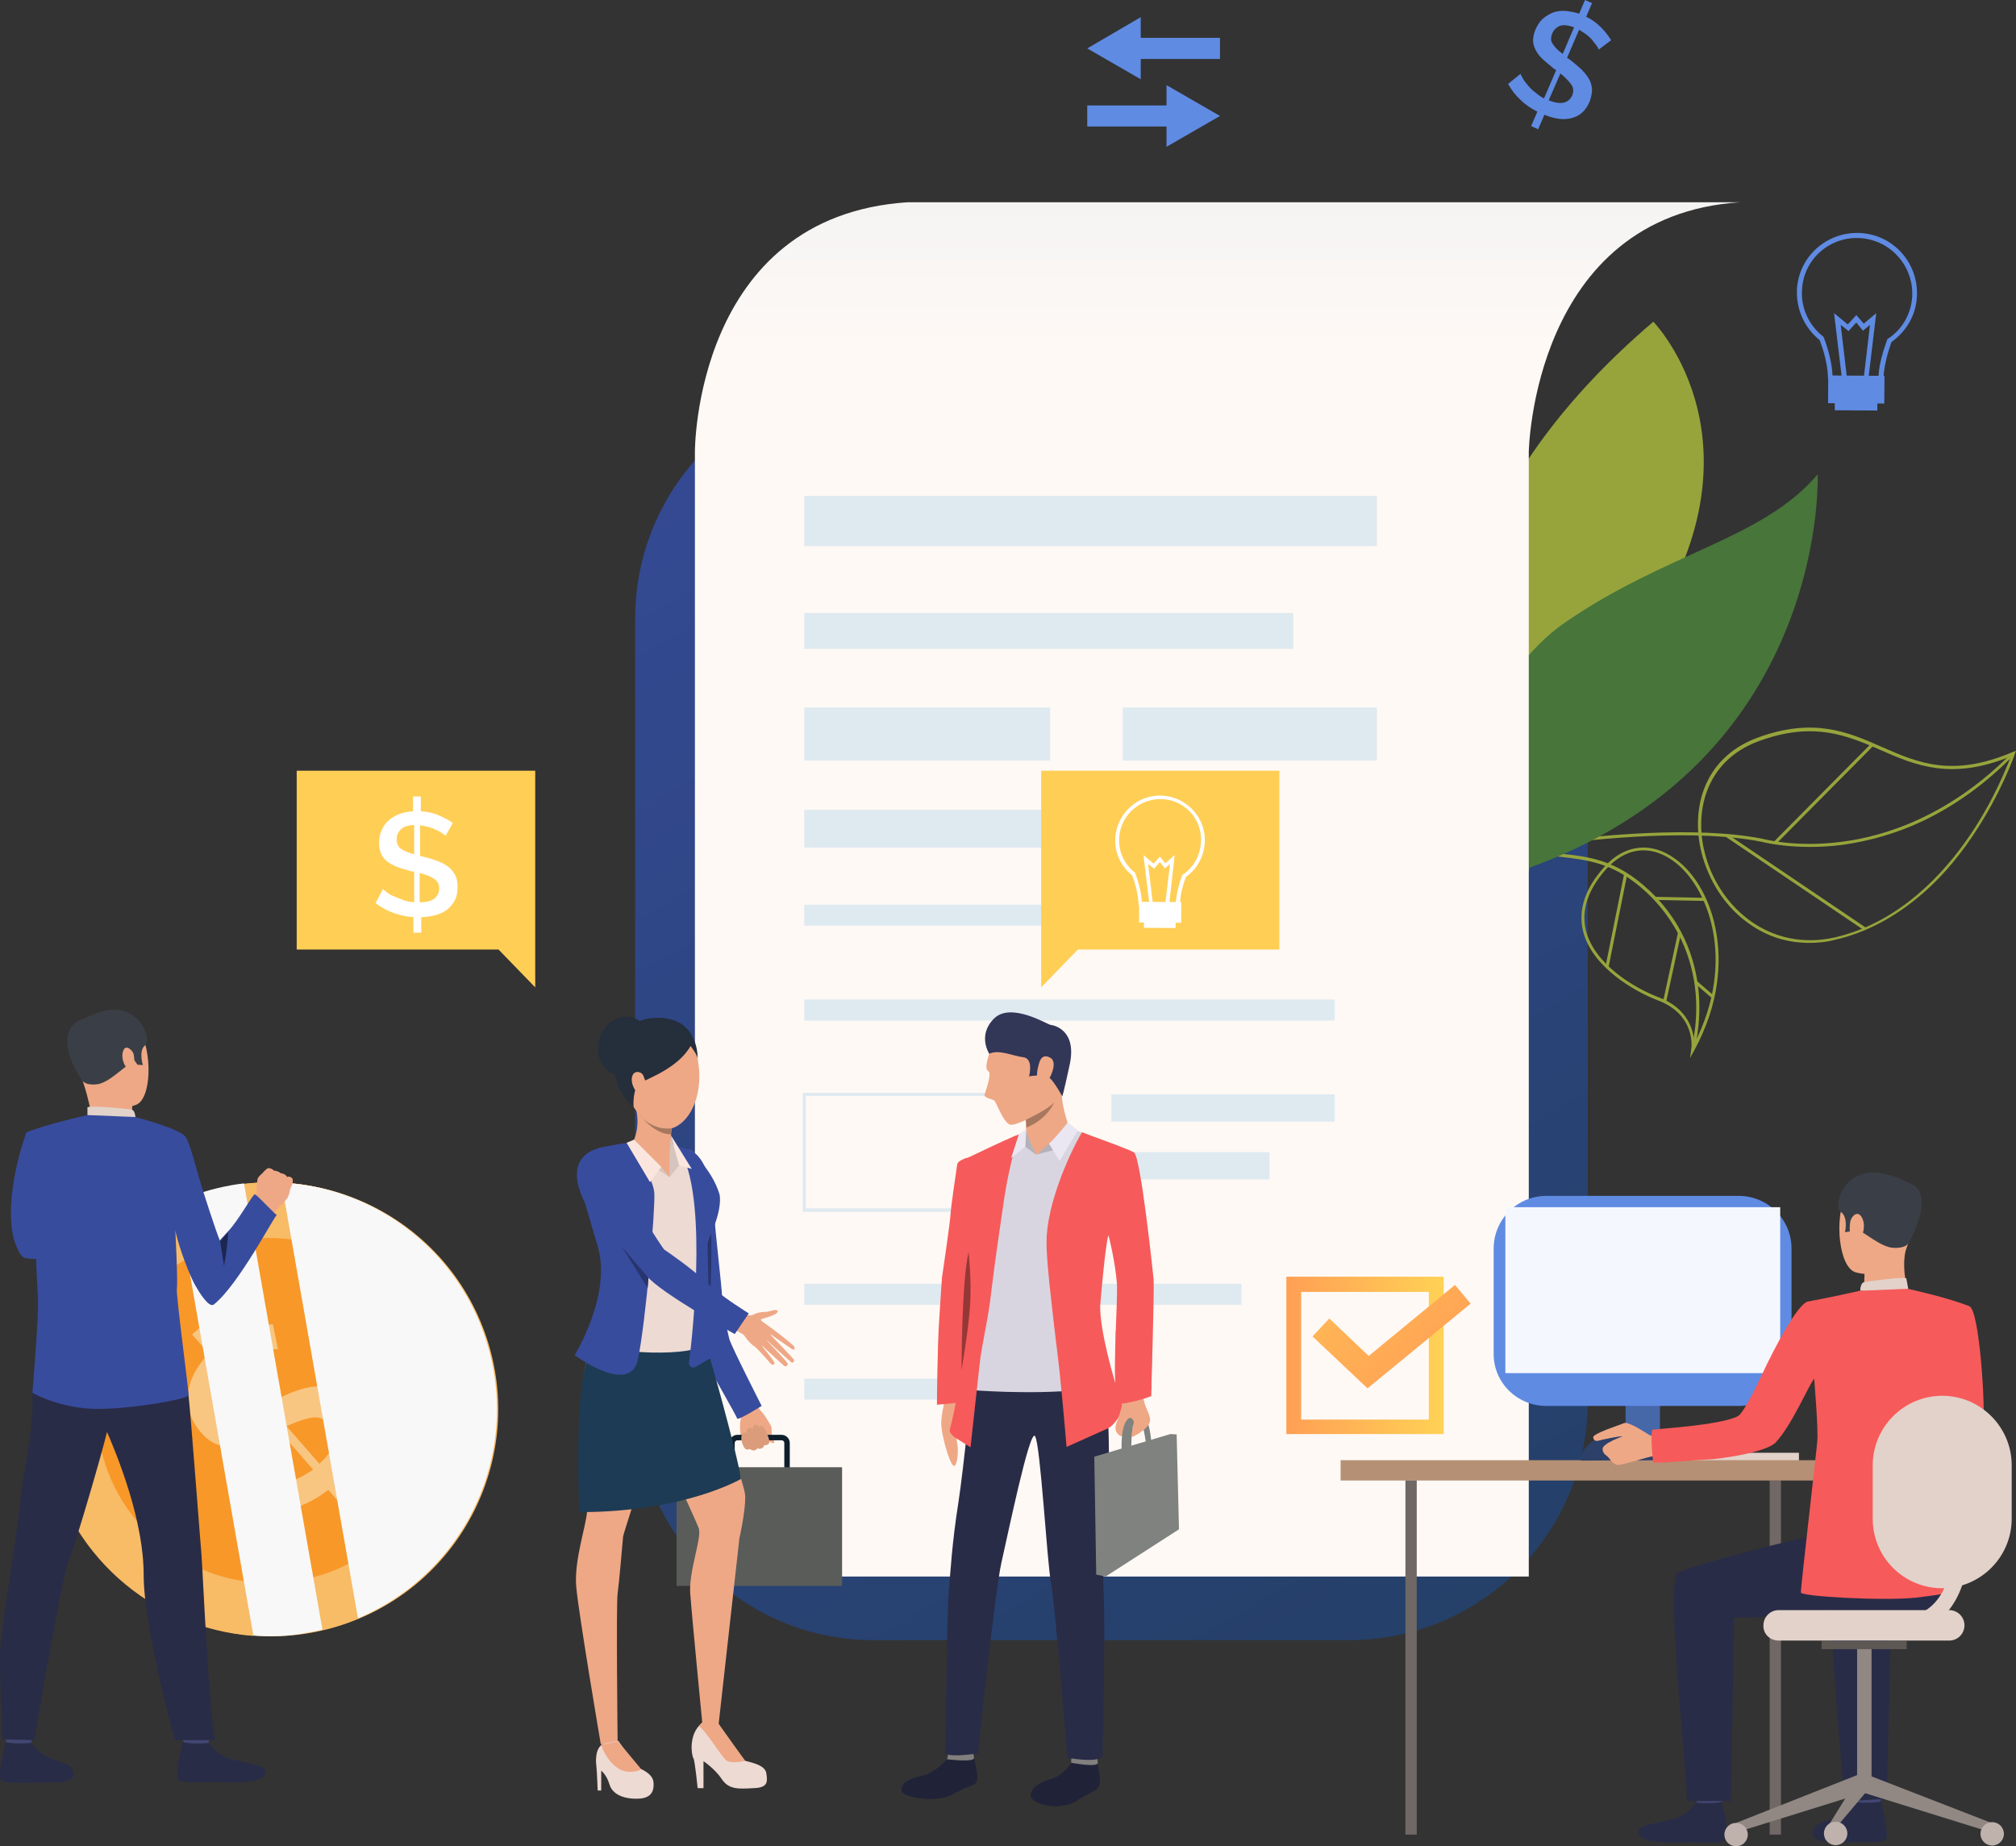 <?xml version="1.0" encoding="utf-8"?>
<!-- Generator: Adobe Illustrator 24.0.2, SVG Export Plug-In . SVG Version: 6.00 Build 0)  -->
<svg version="1.1" id="Слой_1" xmlns="http://www.w3.org/2000/svg" xmlns:xlink="http://www.w3.org/1999/xlink" x="0px" y="0px"
	 viewBox="0 0 516.4 472.9" style="enable-background:new 0 0 516.4 472.9;" xml:space="preserve">
<rect x="0" y="0" width="516.4" height="472.9" fill="#333333" stroke="none"/>
<style type="text/css">
	.st0{fill:url(#SVGID_1_);}
	.st1{fill:#97A43C;}
	.st2{fill:#BBD070;}
	.st3{fill:#48753A;}
	.st4{fill:url(#SVGID_2_);}
	.st5{fill:#DFEAF0;}
	.st6{fill:url(#SVGID_3_);}
	.st7{fill:url(#SVGID_4_);}
	.st8{fill:#E2D2CA;}
	.st9{fill:#706865;}
	.st10{fill:#CCBDB7;}
	.st11{fill:#4667A8;}
	.st12{fill:#B59074;}
	.st13{fill:#F75A5A;}
	.st14{fill:#EAD8CF;}
	.st15{fill:#DA9B5B;}
	.st16{fill:#424773;}
	.st17{fill:#292C47;}
	.st18{fill:#EEA886;}
	.st19{fill:#3A3F47;}
	.st20{fill:#323657;}
	.st21{fill:#918783;}
	.st22{fill:#5E5854;}
	.st23{fill:#BFB2AC;}
	.st24{fill:#5F8BE3;}
	.st25{fill:#F5F7FF;}
	.st26{fill:#2C4069;}
	.st27{fill:#0E1E2B;}
	.st28{fill:#595C59;}
	.st29{fill:#384C9E;}
	.st30{fill:#EDDAD3;}
	.st31{fill:#1D3B54;}
	.st32{fill:#D6C5BE;}
	.st33{fill:#252E3B;}
	.st34{fill:#FAE6DE;}
	.st35{fill:#A77860;}
	.st36{fill:#27356E;}
	.st37{fill:#DB9C7C;}
	.st38{fill:#202338;}
	.st39{fill:#81807E;}
	.st40{fill:#D8D5E0;}
	.st41{fill:#5D676C;}
	.st42{fill:#7F827F;}
	.st43{fill:#B4B1BA;}
	.st44{fill:#EAE6F2;}
	.st45{fill:#963737;}
	.st46{fill:#FFCE55;}
	.st47{fill:#FFFFFF;}
	.st48{fill:#F8BB66;}
	.st49{fill:#F89829;}
	.st50{fill:#F8C681;}
	.st51{fill:#F8F8F8;}
	.st52{fill:#1C264F;}
</style>
<g>
	<g>
		
			<linearGradient id="SVGID_1_" gradientUnits="userSpaceOnUse" x1="153.764" y1="332.338" x2="456.348" y2="-207.352" gradientTransform="matrix(1 0 0 -1 0 357.4)">
			<stop  offset="0" style="stop-color:#384C9E"/>
			<stop  offset="1" style="stop-color:#1D3B54"/>
		</linearGradient>
		<path class="st0" d="M223.8,420.1h121.8c33.7,0,61.1-27.3,61.1-61.1V158.4c0-33.7-27.3-61.1-61.1-61.1H223.8
			c-33.7,0-61.1,27.3-61.1,61.1V359C162.8,392.7,190.1,420.1,223.8,420.1z"/>
	</g>
	<g>
		<g>
			<g>
				<path class="st1" d="M355.7,223.5l-0.2-0.7c0.2,0,15.9-3.6,35.5-6.4c18.1-2.6,43.3-4.9,60.3-1.6l0,0c0.1,0,8.4,2.4,20.5,0.8
					c11.1-1.4,27.6-6.6,43.6-22.8l0.5,0.5c-7.1,7.3-14.9,12.9-23.2,16.9c-6.7,3.2-13.7,5.2-20.8,6.2c-11.9,1.5-20.3-0.7-20.7-0.8
					C418.8,209.2,356.4,223.4,355.7,223.5z"/>
			</g>
			<g>
				<path class="st1" d="M463.4,241.5c-5.5,0-10.7-1.6-15.2-4.8c-5.7-3.9-9.9-10-12-17c-3.4-11.5-0.4-25.5,14.1-30.8
					c14.3-5.2,23.1-1.4,31.7,2.4c9.3,4.1,18.1,7.9,33.6,1.3l0.8-0.3l-0.3,0.8c0,0.1-3.5,10.2-10.8,21c-4.3,6.4-9.1,11.8-14.3,16
					c-6.5,5.3-13.5,8.9-20.9,10.6C467.9,241.3,465.6,241.5,463.4,241.5z M463.5,187.3c-3.8,0-8,0.7-12.9,2.5
					c-14,5.1-16.9,18.7-13.6,29.8c3.8,13,16.4,24.2,33,20.5c16.5-3.8,28-16.4,34.7-26.3c6.1-9,9.4-17.5,10.4-20.1
					c-15.3,6.3-24.5,2.3-33.4-1.6C476.2,189.7,470.6,187.3,463.5,187.3z"/>
			</g>
			<g>
				
					<rect x="459.4" y="204.6" transform="matrix(0.56 -0.829 0.829 0.56 15.102 480.547)" class="st1" width="0.8" height="42.9"/>
			</g>
			<g>
				
					<rect x="449.7" y="202.8" transform="matrix(0.704 -0.71 0.71 0.704 -6.014 391.917)" class="st1" width="35.2" height="0.8"/>
			</g>
		</g>
		<g>
			<g>
				<path class="st1" d="M432.9,271l0.3-2.1c0.1-0.4,1.3-9-8.6-12.7c-6-2.3-16.8-8.5-19.1-17.7c-1.3-5.4,0.5-11,5.5-16.5
					c5.1-5.7,11.9-6.5,18-2.1c5.4,3.8,9.4,11.1,10.7,19.4c1.1,6.8,1,17.5-5.8,29.9L432.9,271z M421,217.8c-3.4,0-6.6,1.6-9.4,4.6
					c-4.8,5.3-6.6,10.6-5.4,15.8c2.2,8.9,12.7,15,18.6,17.2c7.8,2.9,9.1,8.9,9.2,11.9c11-21.5,3.4-40.5-5.4-46.8
					C426.1,218.7,423.5,217.8,421,217.8z"/>
			</g>
			<g>
				<path class="st1" d="M433.9,269.1l-0.7-0.2c0-0.1,1.7-5.9,1.2-13.7c-0.5-7.2-3.1-17.6-12.5-26.5c-8.2-7.7-14.9-8.4-22.7-9.3
					c-9.3-1-19.8-2.1-35.1-16.1l0.5-0.6c15.1,13.8,25.5,14.9,34.7,15.9c7.6,0.8,14.7,1.5,23.2,9.5c9.6,9,12.2,19.7,12.7,27
					C435.7,263.1,434,269,433.9,269.1z"/>
			</g>
			<g>
				
					<rect x="402" y="235" transform="matrix(0.197 -0.98 0.98 0.197 101.787 595.081)" class="st1" width="24.2" height="0.8"/>
			</g>
			<g>
				
					<rect x="429.9" y="223.9" transform="matrix(1.995859e-02 -1 1 1.995859e-02 191.526 655.937)" class="st1" width="0.8" height="12.7"/>
			</g>
			<g>
				
					<rect x="419.2" y="247.2" transform="matrix(0.212 -0.977 0.977 0.212 95.599 613.702)" class="st1" width="18.3" height="0.8"/>
			</g>
			<g>
				
					<rect x="436.2" y="250.8" transform="matrix(0.651 -0.759 0.759 0.651 -40.292 419.599)" class="st1" width="0.8" height="5.8"/>
			</g>
		</g>
		<g>
			<g>
				<g>
					<g>
						<path class="st2" d="M355.3,126.9c0,0,40.9,33.9,24.2,63.6c-16.7,29.7-27.2,5.4-27.2,5.4s-12.4,4.7,3.9-31.7
							C364,147.1,355.3,126.9,355.3,126.9z"/>
					</g>
				</g>
			</g>
			<g>
				<g>
					<g>
						<path class="st1" d="M423.5,82.4c0,0,31.7,32.4-4.2,82.9c-35.9,50.4-28.1,75.2-28.1,75.2S331,161.3,423.5,82.4z"/>
					</g>
				</g>
			</g>
			<g>
				<g>
					<g>
						<path class="st3" d="M380.3,225.9c-18,5-5.7-48.3,20.5-66.4s50.6-21.3,64.8-38C465.6,121.5,468.8,201.5,380.3,225.9z"/>
					</g>
				</g>
			</g>
		</g>
	</g>
	
		<linearGradient id="SVGID_2_" gradientUnits="userSpaceOnUse" x1="311.924" y1="382.637" x2="311.924" y2="267.127" gradientTransform="matrix(1 0 0 -1 0 357.4)">
		<stop  offset="0" style="stop-color:#DFEAF0"/>
		<stop  offset="1" style="stop-color:#FFF9F5"/>
	</linearGradient>
	<path class="st4" d="M445.8,51.8c-53.2,3.4-54.2,63.9-54.2,63.9v288.1H178V115.7c0,0-0.2-60.3,54.5-63.9H445.8z"/>
	<rect x="206" y="127" class="st5" width="146.7" height="12.9"/>
	<rect x="206" y="157" class="st5" width="125.3" height="9.2"/>
	<rect x="206" y="181.2" class="st5" width="63" height="13.6"/>
	<rect x="287.6" y="181.2" class="st5" width="65.1" height="13.6"/>
	<rect x="206" y="207.4" class="st5" width="100.3" height="9.7"/>
	<rect x="206" y="231.7" class="st5" width="113" height="5.4"/>
	<rect x="206" y="256" class="st5" width="135.9" height="5.4"/>
	<g>
		<path class="st5" d="M269.4,310.4h-63.8v-30.5h63.8V310.4z M206.4,309.5h62.1v-28.8h-62.1V309.5z"/>
	</g>
	<rect x="284.7" y="280.3" class="st5" width="57.2" height="7"/>
	<rect x="284.7" y="295.1" class="st5" width="40.5" height="7"/>
	<rect x="206" y="328.8" class="st5" width="112" height="5.4"/>
	<rect x="206" y="353.1" class="st5" width="64.4" height="5.4"/>
	<g>
		
			<linearGradient id="SVGID_3_" gradientUnits="userSpaceOnUse" x1="329.571" y1="10.25" x2="369.826" y2="10.25" gradientTransform="matrix(1 0 0 -1 0 357.4)">
			<stop  offset="0" style="stop-color:#FF9F55"/>
			<stop  offset="1" style="stop-color:#FFD255"/>
		</linearGradient>
		<path class="st6" d="M369.8,367.3h-40.3V327h40.3V367.3z M333.3,363.6H366v-32.7h-32.7V363.6z"/>
	</g>
	<g>
		
			<linearGradient id="SVGID_4_" gradientUnits="userSpaceOnUse" x1="371.863" y1="3.714" x2="316.807" y2="60.66" gradientTransform="matrix(1 0 0 -1 0 357.4)">
			<stop  offset="0" style="stop-color:#FF9F55"/>
			<stop  offset="1" style="stop-color:#FFD255"/>
		</linearGradient>
		<polygon class="st7" points="350.3,355.6 336.2,342.3 340.5,337.7 350.6,347.3 372.7,329.1 376.7,333.9 		"/>
	</g>
	<g>
		<g>
			<rect x="427.2" y="372.1" class="st8" width="33.6" height="2"/>
		</g>
		<g>
			<rect x="453.3" y="379.2" class="st9" width="2.9" height="90.7"/>
		</g>
		<g>
			<rect x="409.2" y="371.5" class="st10" width="23.3" height="2.8"/>
		</g>
		<g>
			<rect x="416.4" y="347.1" class="st11" width="8.8" height="26.9"/>
		</g>
		<g>
			<rect x="343.4" y="374" class="st12" width="129.4" height="5.2"/>
		</g>
		<g>
			<path class="st13" d="M497.6,342.9c0,0,1.4,19.8-2.5,22.2c-2.4,1.5-12.1,6.5-11.8,7.4c0.3,0.9,5.5,8.4,5.5,8.4
				s18.6-12.2,19.2-16.1c0.6-3.8-0.9-29-3.5-30.2c-1.9-0.9-2.9-0.2-5.3,1.6C495.8,338.7,497.6,342.9,497.6,342.9z"/>
		</g>
		<g>
			<g>
				<g>
					<path class="st14" d="M463.7,348.5l-1.6-0.6c0,0,2-4.8,2.9-4.7c1,0.1,2.3,0.5,2.3,0.5L463.7,348.5z"/>
				</g>
			</g>
		</g>
		<g>
			<g>
				<g>
					<path class="st15" d="M463.3,349.4c0.2-0.2,3.5-6.4,3.5-6.4l7,1l-3.8,7.4L463.3,349.4z"/>
				</g>
			</g>
		</g>
		<g>
			<g>
				<g>
					<path class="st16" d="M474.7,457.5c0,0,0.6,4,0.6,4.6c0.1,0.6,6.4-0.4,6.4-0.4l0.5-4.8C482.3,457,475.5,457,474.7,457.5z"/>
				</g>
			</g>
		</g>
		<g>
			<g>
				<g>
					<path class="st17" d="M475.3,461.6c0,0-2,2.4-4,3.5c-1.9,1.1-5,1.5-6.2,2.6c-0.8,0.8-3,4.2,5.1,4.1s12,0.5,12.9-0.8
						s-1.3-9.6-1.3-9.6S479.9,462,475.3,461.6z"/>
				</g>
			</g>
		</g>
		<g>
			<g>
				<g>
					<path class="st16" d="M434,457.6c0,0,0.6,4,0.7,4.6s6.4-0.4,6.4-0.4l0.5-4.8C441.6,457,434.8,457,434,457.6z"/>
				</g>
			</g>
		</g>
		<g>
			<g>
				<g>
					<path class="st17" d="M434.5,461.7c0,0-2,2.4-4,3.5c-1.9,1.1-9.1,1.9-10.3,3c-0.8,0.8-2.2,4,9.2,3.7c8.1-0.2,12,0.5,12.9-0.8
						s-1.3-9.6-1.3-9.6S439.3,462.1,434.5,461.7z"/>
				</g>
			</g>
		</g>
		<g>
			<g>
				<g>
					<path class="st17" d="M495.2,388.2c0,0-23.1,3.9-28.4,4.7s-33.5,7.9-37.1,10c-2.8,1.7,1.5,42.8,2.5,58.4h11.2l0.8-47
						c13.4,0.3,22.9-3.1,32.7-1.7c9.7,1.5,17.9,3.6,24.1-4.7C501,408,501.2,390,495.2,388.2z"/>
				</g>
			</g>
		</g>
		<g>
			<g>
				<g>
					<path class="st17" d="M472.4,461.4l10.9-0.7l1.1-46.4c5.8,0.1,7.7-0.2,12.4-0.8l8.8-20.4c-7.7,1.5-32.3,7.8-35.6,9.7
						C467.1,404.6,471.4,445.7,472.4,461.4z"/>
				</g>
			</g>
		</g>
		<g>
			<g>
				<g>
					<path class="st18" d="M484.6,301.5c0,0-8.5-2.3-11.7,4.2c-3.2,6.6-1.8,19.1,2.5,20.2c4.3,1.2,10.4-0.2,12.2-4.3
						s3.2-9.9,2.8-13.7C489.9,304.2,486.8,302.4,484.6,301.5z"/>
				</g>
			</g>
		</g>
		<g>
			<g>
				<g>
					<path class="st18" d="M477.6,324.6c0,0,0.1,5-0.5,6.1s11.8,0.8,11.8,0.8s-1.9-6-0.8-11.1C489.2,315.3,477.6,324.6,477.6,324.6z
						"/>
				</g>
			</g>
		</g>
		<g>
			<g>
				<g>
					<path class="st19" d="M488.8,318.5c0,0-0.7,1.3-3.9,1.1s-7.4-4.1-8.8-4.4s-1.4-1.1-1.4-1.1l-0.7,1.3l-1.4,0.2
						c0,0,0.9-3.9-1.1-5.2c-2.1-1.4,0.9-12.3,11.4-9.7c0,0,8,1.5,8.1,5.9C491,311,490.3,316.1,488.8,318.5z"/>
				</g>
			</g>
		</g>
		<g>
			<g>
				<g>
					<path class="st8" d="M476.5,330.6c0,0,0-2,1-2.2c0.9-0.2,9.7-1.4,10.8-1l0.5,2.7C488.8,330.1,486.6,331.4,476.5,330.6z"/>
				</g>
			</g>
		</g>
		<g>
			<g>
				<g>
					<path class="st18" d="M473.9,313.2c0.2-1.7,2.1-3.6,3.2-1s-0.7,6.4-2,6.2C474,318.2,473.6,315.4,473.9,313.2z"/>
				</g>
			</g>
		</g>
		<g>
			<g>
				<g>
					<path class="st20" d="M439.7,354.7L439.7,354.7C439.6,354.7,439.6,354.7,439.7,354.7z"/>
				</g>
			</g>
		</g>
		<g>
			<g>
				<g>
					<path class="st19" d="M487.1,302.7c0,0,10.3-0.5,1.8,15.7L487.1,302.7z"/>
				</g>
			</g>
		</g>
		<g>
			<g>
				<polygon class="st21" points="510.1,466.9 509.3,469.1 476.8,459 478.4,454.6 				"/>
			</g>
		</g>
		<g>
			<g>
				<rect x="475.7" y="422.2" class="st21" width="3.7" height="35.3"/>
			</g>
		</g>
		<g>
			<g>
				<rect x="466.6" y="420.3" class="st22" width="21.8" height="2.1"/>
			</g>
		</g>
		<g>
			<g>
				<polygon class="st21" points="444.7,466.9 445.5,469.1 478,459 476.6,454.3 				"/>
			</g>
		</g>
		<g>
			<g>
				<polygon class="st21" points="467.6,468.8 467.6,471.3 478,459 476.6,454.3 				"/>
			</g>
		</g>
		<g>
			<g>
				<circle class="st23" cx="444.7" cy="469.9" r="3"/>
			</g>
		</g>
		<g>
			<g>
				<ellipse class="st23" cx="470.2" cy="469.6" rx="3" ry="3"/>
			</g>
		</g>
		<g>
			<g>
				<ellipse class="st23" cx="510.3" cy="469.7" rx="3" ry="3"/>
			</g>
		</g>
		<g>
			<path class="st8" d="M455.6,420.2h43.7c2.2,0,3.9-1.8,3.9-3.9l0,0c0-2.2-1.8-3.9-3.9-3.9h-43.7c-2.2,0-3.9,1.8-3.9,3.9l0,0
				C451.6,418.5,453.4,420.2,455.6,420.2z"/>
		</g>
		<g>
			<rect x="360" y="379.2" class="st9" width="2.9" height="90.7"/>
		</g>
		<g>
			<path class="st24" d="M396.1,360.1h49.3c7.5,0,13.5-6.1,13.5-13.5v-26.8c0-7.5-6.1-13.5-13.5-13.5h-49.3
				c-7.5,0-13.5,6.1-13.5,13.5v26.8C382.5,354.1,388.6,360.1,396.1,360.1z"/>
		</g>
		<g>
			<rect x="385.6" y="309.2" class="st25" width="70.4" height="42.5"/>
		</g>
		<g>
			<path class="st26" d="M404.9,374.1v-1c0,0,1.3-6,10.9-6c9.5,0,9.3,6.9,9.3,6.9L404.9,374.1L404.9,374.1z"/>
		</g>
		<g>
			<g>
				<path class="st18" d="M425.2,368.1c0,0-2.1-0.2-2.8-0.6c-0.8-0.5-5.3-3.5-6.4-3s-8.2,2.7-7.9,3.7c0.2,1,0.9,0.9,1.4,0.8
					c0.5-0.2,5.7-1.3,6.1-1.1c0,0-5.1,1.8-5.1,3.2c0,1.3,1.1,1.7,1.5,2.2c0.5,0.5,1.1,1.8,2.4,1.9s7.7-2.1,9-2.2s3.7,0.1,3.9-0.1
					S425.2,368.1,425.2,368.1z"/>
			</g>
		</g>
		<g>
			<g>
				<g>
					<path class="st13" d="M462.9,333.4c6.6-1.2,13.5-2.8,13.5-2.8l12.3-0.5c0,0,11.3,2.5,15.7,4.5c0.4,0.2,0.4,10.1,1.6,12.7
						l-3.7,7.8c0,0-2.1,15.4-2.6,22.2c-0.2,3.1,0.6,30.4,0.6,30.4s-1.1,0.5-9.5,1.5c-8.4,0.9-29.4-0.3-29.5-1.3s4.1-36.9,4.2-38.8
						c0.3-2.9-0.8-16-0.8-16c-1.6,2.1-5.6,11.7-9.8,16.3c-2.5,2.7-14.7,4.3-17,4.4c-5,0.2-14.2,1.2-14.4,0.7
						c-0.2-0.3-0.8-8.1-0.2-8.3c0.5-0.2,17.5-1.1,21.9-3.5c1.6-0.8,6.4-11.2,6.4-11.2S459.3,335,462.9,333.4z"/>
				</g>
			</g>
		</g>
		<g>
			<path class="st8" d="M497.5,406.8L497.5,406.8c9.8,0,17.8-8,17.8-17.8v-13.7c0-9.8-8-17.8-17.8-17.8l0,0c-9.8,0-17.8,8-17.8,17.8
				V389C479.7,398.9,487.7,406.8,497.5,406.8z"/>
		</g>
		<g>
			<path class="st8" d="M486,418.3c5.2,0,9.5-1.8,12.6-5.2c7.1-7.9,5.8-21.7,5.8-22.2c-0.1-1.1-1.1-1.9-2.2-1.8s-1.9,1.1-1.8,2.2
				c0,0.2,1.1,12.7-4.8,19.2c-2.4,2.6-5.6,3.9-9.7,3.9c-1.1,0-2,0.9-2,2C484,417.4,484.9,418.3,486,418.3z"/>
		</g>
	</g>
	<g>
		<g>
			<g>
				<g>
					<path class="st18" d="M193,358.7c0,0,0.9,0.8,1.2,1.6c0.2,0.6,1,1.4,1.4,1.9s1.8,2.7,2,3.3c0.1,0.2,0,2,0.2,2.5
						s0.8,1.4,0.4,1.6s-1.2-0.5-1.2-0.5s0.2,0.5-0.2,0.7c-0.6,0.5-1.1,0.3-1.1,0.3s-0.1,0.6-0.5,0.7c-0.7,0.3-1.2,0.1-1.2,0.1
						s-0.3,0.4-0.8,0.5c-0.7,0.1-1.1-0.4-1.1-0.4s-0.8,0.4-1.2,0c-0.4-0.3-0.4-0.8-0.6-1.1c-0.2-0.3-1.1-3.6-0.6-6.2
						s-1.6-4.6-1.6-4.6L193,358.7z"/>
				</g>
			</g>
		</g>
		<g>
			<path class="st27" d="M200.2,378.8h-11.3c-1.1,0-2.1-0.9-2.1-2.1v-7.1c0-1.1,0.9-2.1,2.1-2.1h11.3c1.1,0,2.1,0.9,2.1,2.1v7.1
				C202.3,377.9,201.3,378.8,200.2,378.8z M188.9,368.9c-0.4,0-0.7,0.3-0.7,0.7v7.1c0,0.4,0.3,0.7,0.7,0.7h11.3
				c0.4,0,0.7-0.3,0.7-0.7v-7.1c0-0.4-0.3-0.7-0.7-0.7H188.9z"/>
		</g>
		<g>
			<rect x="173.3" y="375.8" class="st28" width="42.4" height="30.4"/>
		</g>
		<g>
			<path class="st18" d="M176.5,294.5c0,0-2.2,0-3.1,6.5s0.8,9.2,1,11.9c0.2,2.7,3.4,20.2,3.5,20.9c0.1,0.8,0.5,10.1,1.7,12.5
				c1.2,2.5,10.3,16.4,10.4,17.1s4.4-2.4,4.4-2.4s-7.1-14.9-7.6-16.6c-0.4-1.7-3.3-10.4-2.8-13.1s-1.3-17.3-1.1-18.9
				C183.2,310.8,180.7,295.5,176.5,294.5z"/>
		</g>
		<g>
			<path class="st29" d="M176.5,294.5c0,0-2.2,0-3.1,6.5s-0.1,8.8,0.5,11.6c0.5,2.7,2.3,18.9,2.4,19.7s2.2,10.6,3.4,14
				c0.9,2.6,9,16.3,9.1,17s6.3-3.2,6.3-3.2s-7.9-15.5-8.3-17.2s-1.8-7.6-1.8-10.3c-0.1-3.2-2-18.7-1.9-20.3
				C183.2,310.8,182.6,296.7,176.5,294.5z"/>
		</g>
		<path class="st30" d="M158.4,445.9c0,0,3.8,5.6,5.3,7c0,0,3.5,1.2,3.7,3.6c0.1,1.6,0,4.1-4,4.2s-6.6-1.3-7.3-3.7
			c-0.7-2.4-2.1-3.5-2.1-3.5v5.1h-0.9c0,0-0.2-4.9-0.3-5.8c-0.1-0.9-0.6-4.4,1.3-5.9S158.4,445.9,158.4,445.9z"/>
		<path class="st30" d="M184,441.4c0,0,0.7,1.5,1.9,3.2c0.9,1.2,3.7,6,5,6.4s5.1,1,5.4,3.2c0.3,2.1,0.5,3.7-3.3,3.8
			c-3.8,0.2-6.3,0.4-8.1-2.3c-1.8-2.7-4.7-4.6-4.7-4.6v6.9h-1.5c0,0-0.7-7.2-1.1-7.7s-1.4-6,2.1-8.9
			C183.3,438.6,184,441.4,184,441.4z"/>
		<path class="st18" d="M155.8,337.5c0,0-4.8,6.2-6.1,13.6c-1.3,7.4,0.8,32.1,0.7,35.7c-0.1,3.6-3.4,12.7-2.8,19.6
			s6.3,40.4,6.3,40.4l4.3-0.9c0,0-0.4-34.8,0-37.7c0.4-2.9,1.3-13.4,1.4-14.6s10.7-32.3,10.7-37.6S167.3,328.9,155.8,337.5z"/>
		<path class="st18" d="M179.8,340c0,0,7.8,29.9,8.8,34.1c0.9,4.1,2.3,7.6,2.3,9.3c0,4.1-1.5,10.6-1.5,10.6l-5.3,47.4h-4.2
			c0,0-2.7-27.7-3.1-33.3s3-14.2,2.2-16.6s-13.6-29.7-13.6-29.7S155.6,331.3,179.8,340z"/>
		<path class="st18" d="M164.3,453.2c0,0-3.3,1.7-6.3-0.5s-4-5.8-4-5.8l4.3-0.9L164.3,453.2z"/>
		<path class="st18" d="M190.9,451c0,0-3.4,0.8-4.7,0c-1.3-0.8-5.7-8.3-7.2-8.8c0,0,1.4-2.9,5-0.8C184,441.4,189.9,449.7,190.9,451z
			"/>
		<path class="st31" d="M189.8,378.8c0,0-14.4,8.5-41.4,8.5c0,0-1.5-31.3,2.4-40.1c3.9-8.8,30-3.3,30-3.3S188.9,372.3,189.8,378.8z"
			/>
		<g>
			<path class="st30" d="M170.2,292.2c0,0,4.2,2,5.6,2.3c1.5,0.3,7.1,7.6,8.1,10.3c1,2.7,0,6.7-2,11.4c-2,4.7-0.1,6.3-1,11
				s-1.7,14.7-1.6,17.3c0.2,2.6-23.5,3.1-28.9-1.7c0,0,5.4-8.1,6.1-9.3c0.7-1.2,0.1-7.5-0.5-9.1s-4.9-15.5-4.9-15.5
				s-3.5-10.6-0.3-13.1c2.7-2.1,10.2-2.9,11.5-3.3C163.5,292,167.4,291.8,170.2,292.2z"/>
		</g>
		<g>
			<path class="st32" d="M171.5,301.5l2.5-3l-2.2-7.8C171.8,290.7,171.1,295,171.5,301.5z"/>
		</g>
		<g>
			<path class="st18" d="M164.9,262.4c2.5-0.9,11.6-3,13.8,8.7c2.2,11.7-4.3,20-10.2,17.8c-5.9-2.2-9.6-10.3-9.9-16.5
				C158.1,266.3,161.7,263.5,164.9,262.4z"/>
		</g>
		<g>
			<path class="st33" d="M178.7,271.1c0,0,0.4-10-9.5-10.4s-12.6,7.8-11.8,13.8c0.8,6,4.9,9.1,4.9,9.1s-0.4-4.8,1.6-6.1
				c1.9-1.3,9.7-3.8,13-9.6C176.9,268,178.5,269.9,178.7,271.1z"/>
		</g>
		<g>
			<path class="st33" d="M166.2,270c-1.3,4-5.2,6.3-8.7,5.1c-3.5-1.1-5.2-5.3-3.9-9.3s5.2-6.3,8.7-5.1
				C165.8,261.9,167.6,266.1,166.2,270z"/>
		</g>
		<g>
			<path class="st18" d="M172.2,287.3c0,0-0.8,7.7-0.7,10.2c0,0-4.4,4.4-9.3-5.1c0,0,2.1-3.9,0.5-9.2
				C161.1,277.9,172.2,287.3,172.2,287.3z"/>
		</g>
		<g>
			<polygon class="st18" points="171.5,297.5 171.5,301.5 166.5,297.8 			"/>
		</g>
		<g>
			<polygon class="st32" points="171.5,301.5 169.4,298.9 162.4,291.9 160.1,294.1 			"/>
		</g>
		<g>
			<path class="st29" d="M161.4,292.6c0,0,5.9,8.9,6.2,12.9c0.3,3.9-2.2,33.3-4.2,42.7c-2,9.4-16.2-1.1-16.2-1.1s9.6-15.5,5.9-27.9
				s-5-17.4-5-17.4s1.3-6.9,5.8-7.9C157.8,293.1,161.4,292.6,161.4,292.6z"/>
		</g>
		<g>
			<path class="st29" d="M184.3,305.9c0,0,1.1,3.8-3.1,12c0,0,0.1,10.6,0.2,13.9s0.9,15.9,0.9,15.9l-4.1,2.4
				c-0.8,0.5-1.8-0.2-1.7-1.1c1.2-9.5,4.9-45.7-3.2-55.5l3.3,1C176.5,294.5,182.3,299.2,184.3,305.9z"/>
		</g>
		<g>
			<path class="st18" d="M164.8,275.5c-0.4-0.9-1.6-1.2-2.3-0.7c-0.7,0.5-1.1,2.1,0,4.1S167.6,282.4,164.8,275.5z"/>
		</g>
		<g>
			<polygon class="st34" points="174,298.5 177.2,299.4 171.8,290.7 			"/>
		</g>
		<g>
			<polygon class="st34" points="169.4,298.9 166.5,302.8 160.5,292.7 162.4,291.9 			"/>
		</g>
		<g>
			<path class="st35" d="M172,289l-0.1,1.5c0,0-3.5,0.6-8-4.9C163.8,285.7,167.1,289.6,172,289z"/>
		</g>
		<g>
			<g>
				<g>
					<path class="st18" d="M189.8,336.1c0,0,2,1.3,3.2,0.6c1-0.6,2.7-0.7,3.3-0.7c0.7,0,2.9-1,2.9-0.1s-3.5,1.7-4.2,2
						s2.4,1.8,2.8,2.6c0.4,0.7-2.5,5.7-4.5,4.4c-2-1.3-3.3-4-3.7-4.2c-0.4-0.2-1.5-0.9-1.5-0.9L189.8,336.1z"/>
				</g>
			</g>
		</g>
		<g>
			<path class="st18" d="M151.1,295.3c0,0,2.8-0.7,5.3,1.9c2.4,2.6,3.7,6.9,4.3,8.3s8.7,14.3,9.2,14.6c0.5,0.3,8.7,6.9,12.4,10.5
				c3.7,3.5,11,7.5,11,7.5l-2.7,3.8c0,0-22.1-11.8-24.8-16.1c-2.8-4.3-13.9-16.2-13.9-16.2S145.1,299.6,151.1,295.3z"/>
		</g>
		<g>
			<g>
				<g>
					<path class="st18" d="M197.4,340c0,0,5.9,4.4,6.1,5s-0.1,0.9-0.7,0.5s-5.8-4-5.8-4s6.1,6.3,6.4,6.8c0.1,0.3-0.3,0.9-0.6,0.7
						c-0.3-0.2-6.8-6.1-6.8-6.1s5.7,5.9,5.8,6.4c0.1,0.4-0.5,0.9-1,0.5s-6.1-5.6-6.1-5.6s3.9,4.6,3.7,5c-0.1,0.3-0.5,0.8-1.4-0.4
						c-1-1.2-3.5-3.8-3.5-3.8L197.4,340z"/>
				</g>
			</g>
		</g>
		<path class="st36" d="M182.2,315.9c0,0,0.2,13.3-0.6,19.6l-0.4-17.6L182.2,315.9z"/>
		<g>
			<path class="st29" d="M152.6,294.3c0,0,1.6,0.3,4.1,2.9c2.4,2.6,3.7,6.9,4.3,8.3s8.7,14.3,9.2,14.6c0.5,0.3,7.2,4.9,10.9,8.5
				c3.7,3.5,10.7,7.8,10.7,7.8l-3.6,5.3c0,0-19.4-10.8-22.5-14.9c-3.3-4.4-15-17.2-15-17.2S143,297.8,152.6,294.3z"/>
		</g>
		<g>
			<g>
				<path class="st37" d="M197,368.7c0,0-0.8-2.9-1.7-3.4c-0.9-0.4-0.7,0.6-0.7,0.6s-0.2-1.1-1.1-1s-0.6,1.3-0.6,1.3
					s-0.4-0.8-1.2-0.4c-0.8,0.4-0.3,1.4-0.3,1.4s-1.1-0.8-1.4,0.3c-0.5,1.9,0.9,3.6,0.9,3.6s0.5,0.4,1.2,0c0,0,0.9,1,1.9-0.1
					c0,0,1.5,0.4,1.7-0.8C195.7,370.1,197.4,370.4,197,368.7z"/>
			</g>
		</g>
		<path class="st36" d="M165.9,329.9l-6.7-10.7c0,0,5.7,6.7,6.3,7.4c0.6,0.7,0.6,0.8,0.6,0.8S165.9,329.5,165.9,329.9z"/>
	</g>
	<g>
		<path class="st18" d="M246.1,355.4c0,0,0.5,2.1,1.3,4.2c0.4,1,0.6,7.9,0.6,8.8c0,0.7-0.5,0.3-0.8-0.2c-0.1-0.3-0.6-2.6-1-3.9
			c-0.4-1.1-0.7-1.4-0.9-1.1c-0.2,0.3-0.5,4.7-0.1,6.6s0,6.2-1,5.6s-3.3-8.4-3.1-11.4c0.2-2.9,1.2-6.6,1.2-6.6L246.1,355.4z"/>
		<g>
			<path class="st13" d="M245.2,359.3c0,0,3.2-21.4,4.1-25.5c0.4-1.8,1.5-6.4,2.1-10.2c0.2-1.2,0.4-2.5,0.6-3.8l0,0
				c0.6-5,0.8-9.6,0.8-9.6s2.8-12.8-5.3-13.6c0,0-2.2,0.7-2.3,1.6c-0.5,3.4-1.6,10.8-1.7,12.6c0,1.4-2.1,15.8-2.2,16.3
				c-0.1,1-0.5,7.6-0.7,10.6c-0.5,6.8-0.6,22.1-0.6,22.1L245.2,359.3z"/>
		</g>
		<g>
			<path class="st38" d="M242.6,450.6c0,0-3.1,3.5-6.3,4.2c-3.2,0.7-5.4,1.7-5.4,3.7s9.1,3.3,12.7,1.3c5.4-3,6-2.1,6.6-3.6
				s-0.7-5.5-0.7-6C249.6,449.6,242.6,450.6,242.6,450.6z"/>
		</g>
		<g>
			<path class="st38" d="M274.5,451.5c0,0-2.3,3.4-5.4,4.2c-3,0.8-5,2.2-5.1,4.2c-0.1,1.9,7.1,4.5,12.2,1.1c3.4-2.2,4.6-2.1,5.3-3.5
				c0.7-1.4-0.4-5.4-0.3-5.9C281.3,451,274.5,451.5,274.5,451.5z"/>
		</g>
		<g>
			<path class="st39" d="M243,448.9c0,0-0.4,1.6-0.4,1.7c0.1,0,7.1,0.9,6.9-0.4c-0.2-1.1-0.4-2.2-0.4-2.2L243,448.9z"/>
		</g>
		<g>
			<path class="st39" d="M274.5,449.8c0,0-0.2,1.6-0.1,1.7c0.1,0,6.8,1.3,6.8,0c0-1-0.4-2.3-0.4-2.3L274.5,449.8z"/>
		</g>
		<g>
			<path class="st17" d="M249.4,351.3c0,0-2.6,25-3.9,33.5c-1.6,10-2.1,18.3-2.5,23.4c-0.5,6.5-0.7,38.5-1,40.4s8.5,0.5,8.5,0.5
				s4.4-41.8,6-48.8c1.5-6.5,7.2-34.2,8.6-32.5c1.4,1.8,3.1,32.4,4.1,37.5s4.2,44.9,4.2,44.9s7.1,1.4,9-0.2c0,0,0.9-34.3,0.2-43.9
				c-0.3-3.6,4.3-43.6-1.5-59.7C277.9,338.2,249.4,351.3,249.4,351.3z"/>
		</g>
		<g>
			<path class="st40" d="M293.5,354.9c0,0-4.3,1.3-6.2,1c-1.8-0.3-0.9-22.6-1-27.3c-0.1-3.8-2.1-13.7-2.1-13.7l0,0l0,0l0,0
				c-0.2,0.7-3,11-3.1,16c-0.1,5.1,0.7,24.8,0.7,24.8l-6.9,3.3l-23.9,0.7l-3.5,0.1c0,0,0.5-11.7,0.8-15.6c0.1-2.5,0.6-7.1,0.5-11.5
				c0,0,0.1-4.7-0.4-6.7c0-8.9-0.6-17.6-0.6-17.6c-0.3-4-0.5-7.8-0.6-11.3c1-0.5,2.1-1.1,3.1-1.6c2.9-1.4,6.9-3.2,9.5-4.4
				c1.5-0.7,3-1.2,3-1.2s10.3-1,11.2-0.9c0.3,0,1.6,0.5,3.2,1.1c3.7,1.4,10.7,4.2,11.8,5c1.6,1.2,5.1,29.2,5.3,31.2
				C294.6,329.7,293.5,354.9,293.5,354.9z"/>
		</g>
		<g>
			<path class="st18" d="M273.9,288.8c-0.8,7-8.5,7-8.5,7s-3.2-2.8-3.1-4.9v-0.1c0-0.4,0.5-0.9,0.5-1.6c0-0.1,0-0.2,0-0.3
				c0-0.1,0-0.2,0-0.3c0-0.5,0-1.1-0.1-1.4c0-0.1,0-0.2,0-0.3c0-0.1,0-0.2,0-0.2s1.2-1.3,2.8-2.9c2.8-2.7,6.6-6.2,6.6-4.8
				c0,0.1,0,0.2,0,0.3C271.5,282.3,273.9,288.8,273.9,288.8z"/>
		</g>
		<g>
			<path class="st41" d="M273.2,346.3c0,0,0.6,3.9,0.7,5l1.3-0.3c0,0-0.4-4.2-0.6-4.9L273.2,346.3z"/>
		</g>
		<g>
			<path class="st42" d="M294.9,369.2c0,0-0.4-5.5-1.9-6.4c-1.5-0.8-0.6,0.9-0.6,0.9s0.9,4,1.1,5.6
				C293.5,369.4,294.9,369.2,294.9,369.2z"/>
		</g>
		<g>
			<g>
				<polygon class="st42" points="280.3,373.1 299.8,367.3 300.1,391.4 280.8,403.3 				"/>
			</g>
		</g>
		<g>
			<polygon class="st42" points="280.8,403.3 283.2,403.8 302,391.7 301.4,367.4 299.8,367.3 			"/>
		</g>
		<path class="st43" d="M268.7,292.9l-3.2,2.9c0,0,3.7-0.2,4.4-0.9L268.7,292.9z"/>
		<path class="st17" d="M248.3,356c0,0,15.1,1.3,28.3,0v4.3c0,0-19.9,2.9-29-0.8L248.3,356z"/>
		<g>
			<path class="st13" d="M259.8,291c-0.8,0.4-1.8,0.8-2.9,1.3c-2.2,1-4.7,2.2-6.6,3.1c-1,0.5-2.3,1.1-3.3,1.5
				c0.1,3.6,0.3,7.4,0.6,11.5c0,0,0.3,10,0.9,19.5c0.2,1.4,0.3,2.7,0.2,4.2c-0.1,1.9-0.3,3.9-0.6,6v0.1c-0.1,0.5-0.1,1-0.2,1.5l0,0
				c-1.3,10.6-3.5,22.7-4.6,26.4c-0.2,0.8,0.6,1.5,1.2,2l4.1,2.6c0,0,1.7-15.7,2.3-21c0.5-5.1,2.3-12,3-18.7l0,0
				c1-8.5,2.3-16.8,3-21.8c1.8-12.9,4.3-18.7,4.3-18.7L259.8,291z"/>
		</g>
		<g>
			<path class="st13" d="M286.1,328.8c0.3,4.3-1.5,28.1,0.3,28.4s8.5-1.1,8.5-1.1s0.8-25.7,0.6-28.4c-0.2-2-3.3-31.3-5-32.5
				c-1-0.7-8-3.2-11.5-4.5c-0.6-0.2-1.2-0.5-1.8-0.7c-0.7,0.8-8.5,15.2-9.1,26.9c-0.2,3.6,0.6,11.1,1.3,17.2
				c0.7,6.6,1.4,11.7,2,17.1c1.1,10.8,1.8,19.4,1.8,19.4l10.7-4.8c1.7-0.9,4.1-4.4,3.5-6.3c-2.5-7-5.6-18.8-5.6-24.9
				c0,0,1.2-14.9,2.1-18.2C284,316.4,285.7,323.3,286.1,328.8z"/>
		</g>
		<g>
			<path class="st18" d="M288.1,357c0,0-0.5,2.4-1.2,4.8s-1.4,3.2-1.1,4.5c0.2,1,1.4,1.8,1.7,1.5c0.3-0.3,0.4-4.4,2-4.4
				c1.7,0-0.4,5,0.6,4.6s4.8-2.5,4.5-4.6c-0.3-2-1.8-3.5-1.8-6.5c0-2.7-0.8-3.9-0.8-3.9L288.1,357z"/>
		</g>
		<g>
			<g>
				<path class="st42" d="M289.3,363.2c0,0-2.2,0.6-2,8.1l2.5-0.5c0,0-0.1-4.1,0.6-6.4C290.5,364.5,290.3,363,289.3,363.2z"/>
			</g>
		</g>
		<g>
			<path class="st13" d="M285.8,340.8l0.1,18.9c0,0,3.8-0.2,9-2.1l0.4-26.7L285.8,340.8z"/>
		</g>
		<path class="st40" d="M261.9,293.4c0,0-0.3,3.9,3.1,4c3.3,0.1,6-3.1,6-3.1l-5.5,1.4l-3.4-2.9L261.9,293.4z"/>
		<path class="st44" d="M273.5,287.5c0,0-3.2,4.1-4.8,5.4l2.7,4.5l4.7-7.9L273.5,287.5z"/>
		<path class="st43" d="M262.6,293.7l2.9,2.1c0,0-2.5-4.6-2.6-6.6L262.6,293.7z"/>
		<polygon class="st44" points="262.9,289.2 261,290.5 259,296.6 262.6,293.7 		"/>
		<path class="st45" d="M248.1,320.7c0,0,0.8,7,0.4,13.5c-0.4,6.4-2.2,16.7-2.2,16.7S246.3,328.3,248.1,320.7z"/>
		<g>
			<path class="st18" d="M253.8,268.8c0,0-2,4.9-0.7,5.5c1.1,0.5-0.7,5.3-0.9,6.1c-0.2,0.8,2,1.1,2.5,1.5s2.5,6.2,4.3,6.2
				s9.5-3.6,11.4-6.1s2.6-12.9,0.7-17C269.2,260.8,257.4,260.3,253.8,268.8z"/>
		</g>
		<g>
			<path class="st20" d="M253.4,269.9c0,0-3.1-4.7,1.2-9c4.3-4.3,13.5,1.4,14.5,1.6c1,0.1,6.8,1.4,4.9,10.2
				c-1.7,7.9-1.9,8.1-1.9,8.1s-2.3-4.2-3.4-4.8c-1.7-1-5.1-0.3-5.1-0.3s1.2-4.5-1.4-4.9C259.5,270.5,255.9,268.7,253.4,269.9z"/>
		</g>
		<g>
			<path class="st18" d="M266,272.9c0.2-0.6,0.6-3.3,3-2s-0.7,6.5-1.1,6.6S264.6,278.1,266,272.9z"/>
		</g>
		<path class="st35" d="M270.1,282.3c-0.1,0.1-1.8,4.4-7.2,6.5c0-0.1,0-0.2,0-0.3c0-0.5,0-1.1-0.1-1.4c0-0.1,0-0.2,0-0.3
			C262.8,286.8,268.6,284.1,270.1,282.3z"/>
	</g>
	<polygon class="st46" points="327.7,197.4 266.7,197.4 266.7,243.2 266.7,252.9 276.1,243.2 327.7,243.2 	"/>
	<polygon class="st46" points="76,197.4 137.1,197.4 137.1,243.2 137.1,252.9 127.7,243.2 76,243.2 	"/>
	<g>
		<g>
			<path class="st47" d="M296.5,235.5c-1.2-0.1-2.4-0.6-3.3-1.3c-1-0.9-1.6-2-1.6-3.3c-0.2-2.4-0.9-4.9-1.6-6.7
				c-3-2.4-4.6-6-4.3-9.8c0.5-6.3,6-11.1,12.3-10.6s11.1,6,10.6,12.3c-0.3,3.4-2,6.5-4.8,8.5c-0.9,2.3-1.4,4.5-1.5,6.3
				c0,2.5-2.4,4.6-5.4,4.5C296.8,235.5,296.7,235.5,296.5,235.5z M298,204.7c-5.8-0.4-10.9,3.9-11.3,9.7c-0.3,3.5,1.2,6.9,4,9.1
				l0.1,0.1v0.1c0.7,1.8,1.5,4.5,1.7,7.1l0,0c0,1,0.4,1.9,1.2,2.6c0.8,0.7,1.9,1.1,3.1,1.1c2.4,0,4.4-1.6,4.4-3.6l0,0l0,0
				c0.2-2,0.7-4.3,1.6-6.7l0.1-0.1l0.1-0.1c2.7-1.8,4.3-4.7,4.6-7.9C308.2,210.2,303.8,205.1,298,204.7z"/>
		</g>
		<g>
			<polygon class="st47" points="294.4,231.5 292.9,219 295.5,221.2 297.1,219.4 298.5,221.1 300.9,219 299.5,231.5 298.5,231.4 
				299.7,221.3 298.4,222.4 297.1,220.8 295.6,222.5 294.1,221.3 295.3,231.4 			"/>
		</g>
		<g>
			
				<rect x="295.4" y="231.9" transform="matrix(6.716979e-03 -1 1 6.716979e-03 59.136 531.482)" class="st47" width="3.3" height="8.1"/>
		</g>
		<g>
			
				<rect x="294.5" y="228.3" transform="matrix(6.700198e-03 -1 1 6.700198e-03 61.489 529.25)" class="st47" width="5.3" height="10.8"/>
		</g>
	</g>
	<g>
		<path class="st47" d="M114.1,214.1c-0.2-0.3-0.6-0.5-1-0.8s-1-0.6-1.5-0.8c-0.6-0.3-1.2-0.5-1.9-0.7c-0.7-0.2-1.4-0.3-2.1-0.4v7.8
			l0.7,0.2c1.4,0.3,2.6,0.7,3.7,1.1s2,0.9,2.8,1.5s1.3,1.3,1.8,2.1c0.4,0.8,0.6,1.9,0.6,3.1c0,1.3-0.2,2.5-0.7,3.4s-1.1,1.7-2,2.4
			c-0.8,0.6-1.8,1.1-3,1.4c-1.1,0.3-2.3,0.5-3.6,0.5v4h-2v-4c-1.8-0.1-3.5-0.5-5.2-1.1c-1.6-0.6-3.1-1.4-4.5-2.5l1.9-3.6
			c0.3,0.3,0.7,0.6,1.2,1s1.1,0.7,1.9,1c0.7,0.3,1.5,0.6,2.3,0.9s1.7,0.4,2.6,0.5v-7.8c-0.2-0.1-0.3-0.1-0.5-0.1s-0.3-0.1-0.5-0.1
			c-1.3-0.4-2.5-0.7-3.5-1.1s-1.8-0.9-2.5-1.4c-0.7-0.6-1.2-1.2-1.5-2c-0.3-0.7-0.5-1.6-0.5-2.7c0-1.2,0.2-2.3,0.7-3.3
			c0.4-1,1-1.8,1.8-2.5s1.7-1.2,2.7-1.6s2.2-0.6,3.5-0.7V204h2v3.8c1.6,0.1,3.2,0.4,4.5,1c1.4,0.6,2.6,1.2,3.7,2L114.1,214.1z
			 M101.6,215c0,1.1,0.4,1.9,1.1,2.4s1.9,1,3.4,1.4v-7.5c-1.5,0.1-2.7,0.4-3.4,1.1C102,213.1,101.6,213.9,101.6,215z M112.5,227.6
			c0-1.1-0.4-2-1.3-2.5c-0.9-0.6-2.1-1.1-3.7-1.5v7.5c1.6,0,2.9-0.3,3.7-0.9C112,229.6,112.5,228.7,112.5,227.6z"/>
	</g>
	<g>
		<polygon class="st24" points="312.5,29.7 298.8,21.8 298.8,27 278.5,27 278.5,32.4 298.8,32.4 298.8,37.6 		"/>
		<polygon class="st24" points="278.5,12.4 292.2,20.3 292.2,15.1 312.5,15.1 312.5,9.7 292.2,9.7 292.2,4.4 		"/>
	</g>
	<g>
		<g>
			<path class="st24" d="M474.7,102.2c-1.7-0.1-3.2-0.7-4.4-1.8c-1.4-1.2-2.1-2.7-2.1-4.4c-0.2-3.3-1.2-6.6-2.1-8.9
				c-4-3.2-6.1-8.1-5.8-13.2c0.6-8.5,8-14.8,16.5-14.2s14.8,8,14.2,16.5c-0.3,4.6-2.7,8.7-6.5,11.4c-1.1,3.1-1.8,6-2,8.5
				c0,3.4-3.3,6.1-7.2,6.1C475.1,102.2,474.9,102.2,474.7,102.2z M476.7,61c-7.8-0.6-14.6,5.2-15.1,13c-0.4,4.7,1.7,9.3,5.4,12.2
				l0.1,0.1l0.1,0.2c0.9,2.4,2,6,2.2,9.5l0,0c0,1.3,0.6,2.5,1.7,3.4c1.1,1,2.6,1.5,4.2,1.5c3.2,0,5.9-2.2,5.9-4.9l0,0l0,0
				c0.2-2.7,1-5.7,2.2-9l0.1-0.2l0.2-0.1c3.6-2.4,5.8-6.3,6.1-10.6C490.3,68.4,484.5,61.6,476.7,61z"/>
		</g>
		<g>
			<polygon class="st24" points="471.8,96.9 469.8,80.2 473.3,83.1 475.5,80.7 477.4,82.9 480.6,80.2 478.6,96.9 477.4,96.8 
				479,83.2 477.2,84.7 475.5,82.6 473.5,84.8 471.5,83.2 473.1,96.8 			"/>
		</g>
		<g>
			
				<rect x="473.2" y="97.5" transform="matrix(6.711902e-03 -1 1 6.711902e-03 369.294 577.622)" class="st24" width="4.4" height="10.9"/>
		</g>
		<g>
			
				<rect x="471.9" y="92.6" transform="matrix(6.714383e-03 -1 1 6.714383e-03 372.493 574.543)" class="st24" width="7.1" height="14.4"/>
		</g>
	</g>
	<g>
		<path class="st24" d="M409.5,12.7c-0.1-0.3-0.3-0.7-0.6-1.1c-0.3-0.4-0.7-0.9-1.1-1.4s-0.9-0.9-1.5-1.4c-0.6-0.4-1.2-0.8-1.8-1.2
			l-3.1,7.2l0.6,0.4c1.1,0.8,2.1,1.7,3,2.5c0.8,0.8,1.5,1.6,2,2.5c0.5,0.8,0.7,1.7,0.8,2.7c0,0.9-0.2,2-0.6,3.1
			c-0.5,1.2-1.2,2.2-2,2.9s-1.7,1.1-2.8,1.4c-1,0.2-2.1,0.3-3.3,0.1c-1.2-0.2-2.3-0.5-3.5-1l-1.6,3.7l-1.8-0.8l1.6-3.7
			c-1.6-0.8-3.1-1.8-4.3-3c-1.3-1.2-2.3-2.5-3.2-4.1l3.2-2.6c0.1,0.4,0.4,0.8,0.7,1.4c0.3,0.5,0.8,1.1,1.3,1.7
			c0.5,0.6,1.1,1.2,1.8,1.7c0.7,0.6,1.4,1.1,2.2,1.5l3.1-7.2c-0.1-0.1-0.2-0.2-0.4-0.3c-0.1-0.1-0.3-0.2-0.4-0.3
			c-1.1-0.9-2-1.7-2.8-2.4c-0.8-0.8-1.3-1.5-1.7-2.3c-0.4-0.8-0.6-1.6-0.6-2.4c0-0.8,0.2-1.7,0.6-2.7c0.5-1.1,1.1-2.1,1.9-2.8
			s1.7-1.2,2.6-1.6c1-0.3,2-0.5,3.2-0.4c1.1,0.1,2.3,0.3,3.5,0.7L406,0l1.8,0.8l-1.5,3.5c1.5,0.7,2.7,1.6,3.8,2.7
			c1.1,1.1,1.9,2.2,2.6,3.3L409.5,12.7z M397.6,8.6c-0.4,1-0.4,1.9,0.1,2.6c0.5,0.8,1.3,1.7,2.6,2.6l2.9-6.8
			c-1.4-0.5-2.6-0.7-3.6-0.4C398.7,7,398,7.6,397.6,8.6z M402.7,24.5c0.4-1,0.4-2-0.2-2.8c-0.6-0.9-1.5-1.8-2.8-2.9l-3,6.9
			c1.5,0.6,2.8,0.8,3.8,0.6C401.5,26.1,402.2,25.5,402.7,24.5z"/>
	</g>
	<g>
		
			<ellipse transform="matrix(0.941 -0.339 0.339 0.941 -118.097 44.77)" class="st48" cx="69.3" cy="361" rx="58.1" ry="58.1"/>
		<path class="st48" d="M82.6,417.5L62.5,303.2c30.3-3.5,58.5,17.2,63.9,47.7C131.7,381.4,112.3,410.5,82.6,417.5z"/>
		<path class="st48" d="M11.9,371c-4.7-26.8,9.8-52.5,33.5-63.1L64.9,419C38.9,417.1,16.6,397.8,11.9,371z"/>
		
			<ellipse transform="matrix(3.608890e-02 -0.999 0.999 3.608890e-02 -294.367 417.264)" class="st49" cx="69.1" cy="361.2" rx="44.2" ry="44.2"/>
		<g>
			<path class="st50" d="M71.2,345.6c-0.6-0.1-1.3,0-2.2,0.1c-0.9,0.1-1.9,0.3-2.9,0.6c-1,0.3-2.1,0.7-3.2,1.3
				c-1.1,0.5-2.2,1.2-3.1,1.9l8.8,10.1l1.1-0.6c2.1-1.1,4.1-2,6-2.7s3.6-1.1,5.2-1.2s3.2,0.2,4.7,0.8c1.5,0.6,2.9,1.7,4.3,3.3
				c1.5,1.7,2.5,3.5,2.9,5.2c0.4,1.8,0.5,3.5,0.1,5.3s-1.1,3.5-2.2,5.1c-1.1,1.7-2.4,3.2-4.1,4.7l4.5,5.1l-2.5,2.2l-4.5-5.2
				c-2.5,1.9-5.1,3.4-7.9,4.4c-2.8,1.1-5.6,1.7-8.6,1.9l-1.6-6.8c0.7,0.1,1.6,0,2.7-0.1s2.3-0.4,3.5-0.8c1.3-0.4,2.6-0.9,4-1.5
				s2.7-1.4,4-2.3l-8.8-10.1c-0.3,0.1-0.5,0.2-0.8,0.4c-0.3,0.1-0.5,0.3-0.8,0.4c-2.1,1-4,1.9-5.7,2.5c-1.7,0.6-3.3,0.9-4.8,1
				c-1.5,0-2.8-0.3-4.1-0.8c-1.3-0.6-2.5-1.5-3.7-2.9c-1.4-1.6-2.3-3.2-2.9-5c-0.5-1.7-0.7-3.5-0.4-5.2c0.2-1.8,0.8-3.5,1.7-5.2
				c0.9-1.7,2.1-3.3,3.6-4.8l-4.3-4.9l2.5-2.2l4.3,4.9c2.2-1.7,4.5-3,6.9-3.8c2.4-0.8,4.7-1.4,7-1.5L71.2,345.6z M56.2,360.9
				c1.2,1.4,2.6,2,4.1,1.8s3.5-0.8,5.9-2l-8.4-9.6c-1.9,1.8-2.9,3.6-3.2,5.2C54.5,358,55,359.5,56.2,360.9z M84.4,364.8
				c-1.2-1.4-2.8-2-4.5-1.7c-1.8,0.3-3.9,1-6.5,2.2l8.4,9.6c2-1.8,3.3-3.6,3.8-5.3C86,367.8,85.6,366.2,84.4,364.8z"/>
		</g>
		<path class="st51" d="M91.7,414.5c24.5-10.3,39.5-36.4,34.7-63.6s-27.8-46.7-54.3-48L91.7,414.5z"/>
		<path class="st51" d="M64.9,418.9L45.4,307.8c4.3-1.9,8.8-3.3,13.7-4.2c1.1-0.2,2.3-0.4,3.4-0.5l20.1,114.3
			c-1.1,0.3-2.2,0.5-3.4,0.7C74.3,419.1,69.6,419.3,64.9,418.9z"/>
		<g>
			<g>
				<g>
					<g>
						<g>
							<path class="st18" d="M75,302.1c0,0,0,0.8-0.1,1.2c0,0-0.3,0.7-0.5,1.1c-0.1,0.2-0.1,0.3-0.1,0.4c-0.1,0.4-0.2,1.2-0.7,2.1
								c-0.5,0.8-3.7,3.9-3.7,3.9l-2.1-1.2l-2.2-0.9c0,0,0.1-6,0.4-6.8c0-0.1,0.1-0.2,0.1-0.2c0.4-0.7,1-1,1.2-1.3
								c0.1-0.1,1.1-1.3,1.5-1.2c0.6,0,1.1,0.3,1.3,0.6c0,0,1.2,0.1,1.8,0.7c0,0,1.1,0,1.7,1C73.7,301.2,74.8,301.4,75,302.1z"/>
						</g>
					</g>
				</g>
			</g>
		</g>
		<g>
			<path class="st16" d="M8.6,442.3c0,0-0.6,4-0.6,4.6c-0.1,0.6-6.4-0.4-6.4-0.4l-0.5-4.8C1,441.8,7.8,441.8,8.6,442.3z"/>
		</g>
		<g>
			<path class="st17" d="M8,446.4c0,0,2,2.4,3.9,3.5c1.9,1,5,1.5,6.1,2.6c0.8,0.8,3,4.2-5,4.1c-8.1-0.1-11.9,0.5-12.8-0.8
				s1.2-9.6,1.2-9.6S3.4,446.8,8,446.4z"/>
		</g>
		<g>
			<path class="st16" d="M54,442.3c0,0-0.6,4-0.6,4.6c-0.1,0.6-6.4-0.4-6.4-0.4l-0.5-4.8C46.4,441.8,53.2,441.8,54,442.3z"/>
		</g>
		<g>
			<path class="st17" d="M53.4,446.4c0,0,2,2.4,3.9,3.5c1.9,1,9.1,1.9,10.2,3c0.8,0.8,2.2,3.9-9.1,3.6c-8.1-0.2-11.9,0.5-12.8-0.8
				s1.2-9.6,1.2-9.6S48.7,446.9,53.4,446.4z"/>
		</g>
		<g>
			<path class="st17" d="M13.8,339.6c0,0-6,9.5-5.5,18c0.4,8.5-2.2,17.9-3.1,26.8c-1,10-5.1,33.5-5.2,38.8s0.6,22.3,0.6,22.3
				l8.2,0.2c0,0,6.9-41.2,8.6-45.4c1.8-4.2,10.6-34.2,10.9-37.5C28.7,359.5,13.8,339.6,13.8,339.6z"/>
		</g>
		<g>
			<path class="st17" d="M45.2,340.9c0,0,2.5,11.4,3.1,16.6s3,37.4,3.3,40.6c0.3,3.3,2,42.8,3.6,47.6H44.8c0,0-8-28.7-8-42.3
				c0-13.6-6.2-29.5-10.2-38.5s-13.1-9.2-15.6-25.8C10.8,339.2,41.8,335.6,45.2,340.9z"/>
		</g>
		<g>
			<path class="st18" d="M23.8,260.2c0,0,8-3,11.7,3.1s3.3,18.3-0.7,19.7c-4,1.5-10.1,0.7-12.1-3.1c-2.1-3.8-3.9-9.3-3.8-13
				C18.9,263.3,21.7,261.2,23.8,260.2z"/>
		</g>
		<g>
			<path class="st18" d="M33.9,283.3c0,0-0.3,2.2,0.2,3.2c0.5,1.1-10.3,1.1-10.3,1.1s-0.9-5.8-2.6-10.7S33.9,283.3,33.9,283.3z"/>
		</g>
		<g>
			<path class="st19" d="M21.2,276.9c0,0,0.8,1.2,3.8,0.8c3.1-0.5,6.8-4.6,8.1-5c1.3-0.4,1.3-1.2,1.3-1.2l0.8,1.2l1.4,0.1
				c0,0-1.2-3.7,0.6-5.1c1.9-1.5-1.9-11.8-11.8-8.4c0,0-7.6,2.1-7.3,6.4C18.4,269.9,19.5,274.8,21.2,276.9z"/>
		</g>
		<g>
			<path class="st8" d="M34.7,286.4c0,0,0-2-1-2.2c-0.9-0.2-10.2-1.1-11.3-0.6v2.4C22.5,285.9,24.7,287.2,34.7,286.4z"/>
		</g>
		<g>
			<path class="st18" d="M34.2,269.9c-0.2-0.7-2-2.8-2.7-0.6c-0.7,2.2,1.1,5.2,2,4.9C34.5,274,34.6,271.7,34.2,269.9z"/>
		</g>
		<g>
			<path class="st20" d="M71.4,310.3L71.4,310.3C71.4,310.4,71.4,310.4,71.4,310.3z"/>
		</g>
		<g>
			<path class="st29" d="M8.3,356.7c0,0,5,3.1,13.4,4s26.5-2.3,26.6-3.3s-3.2-25.4-3-27.3c0.3-1.8-0.4-15.2-0.4-15.2
				c0.1,1.8,2.9,10.3,5.1,14.3c0.8,1.4,3.5,6,4.8,4.9c6.3-5,15.5-22.7,16.1-22.9c-0.5-0.2-5-5.1-5.6-5.3c-0.5-0.2-4.1,6.6-6.9,9.5
				c-1.2,1.3-2.1,2.3-2.1,2.3c-0.8-1.8-4.3-12.5-5.4-16.3c-2.5-9.3-3.2-9.9-3.2-9.9c-0.6-2.2-13.1-5.4-13.1-5.4l-12.2-0.5
				c0,0-11.2,2.5-15.7,4.5c-0.4,0.2-0.4,10-1.6,12.6l3.7,7.7c0,0,0.5,15.1,0.9,21.9C10.1,335.7,8.3,356.7,8.3,356.7z"/>
		</g>
		<g>
			<path class="st29" d="M3.8,318.2c0.4,1.1,1.3,3.4,2.3,3.9c0.7,0.3,2.6,0.4,3.5,0.3l0.9-0.2l0,0l9.1-2.7c0,0,2-23.5-12.8-29.2
				C6.4,290.5,0.5,307.7,3.8,318.2z"/>
		</g>
		<g>
			<path class="st52" d="M56.4,317.9l1,6.4c0,0,1.1-6.4,1-8.7C57.3,316.9,56.4,317.9,56.4,317.9z"/>
		</g>
		<g>
			<path class="st19" d="M21.5,260.9c0,0-9.5,2-0.2,16.3L21.5,260.9z"/>
		</g>
	</g>
</g>
</svg>
